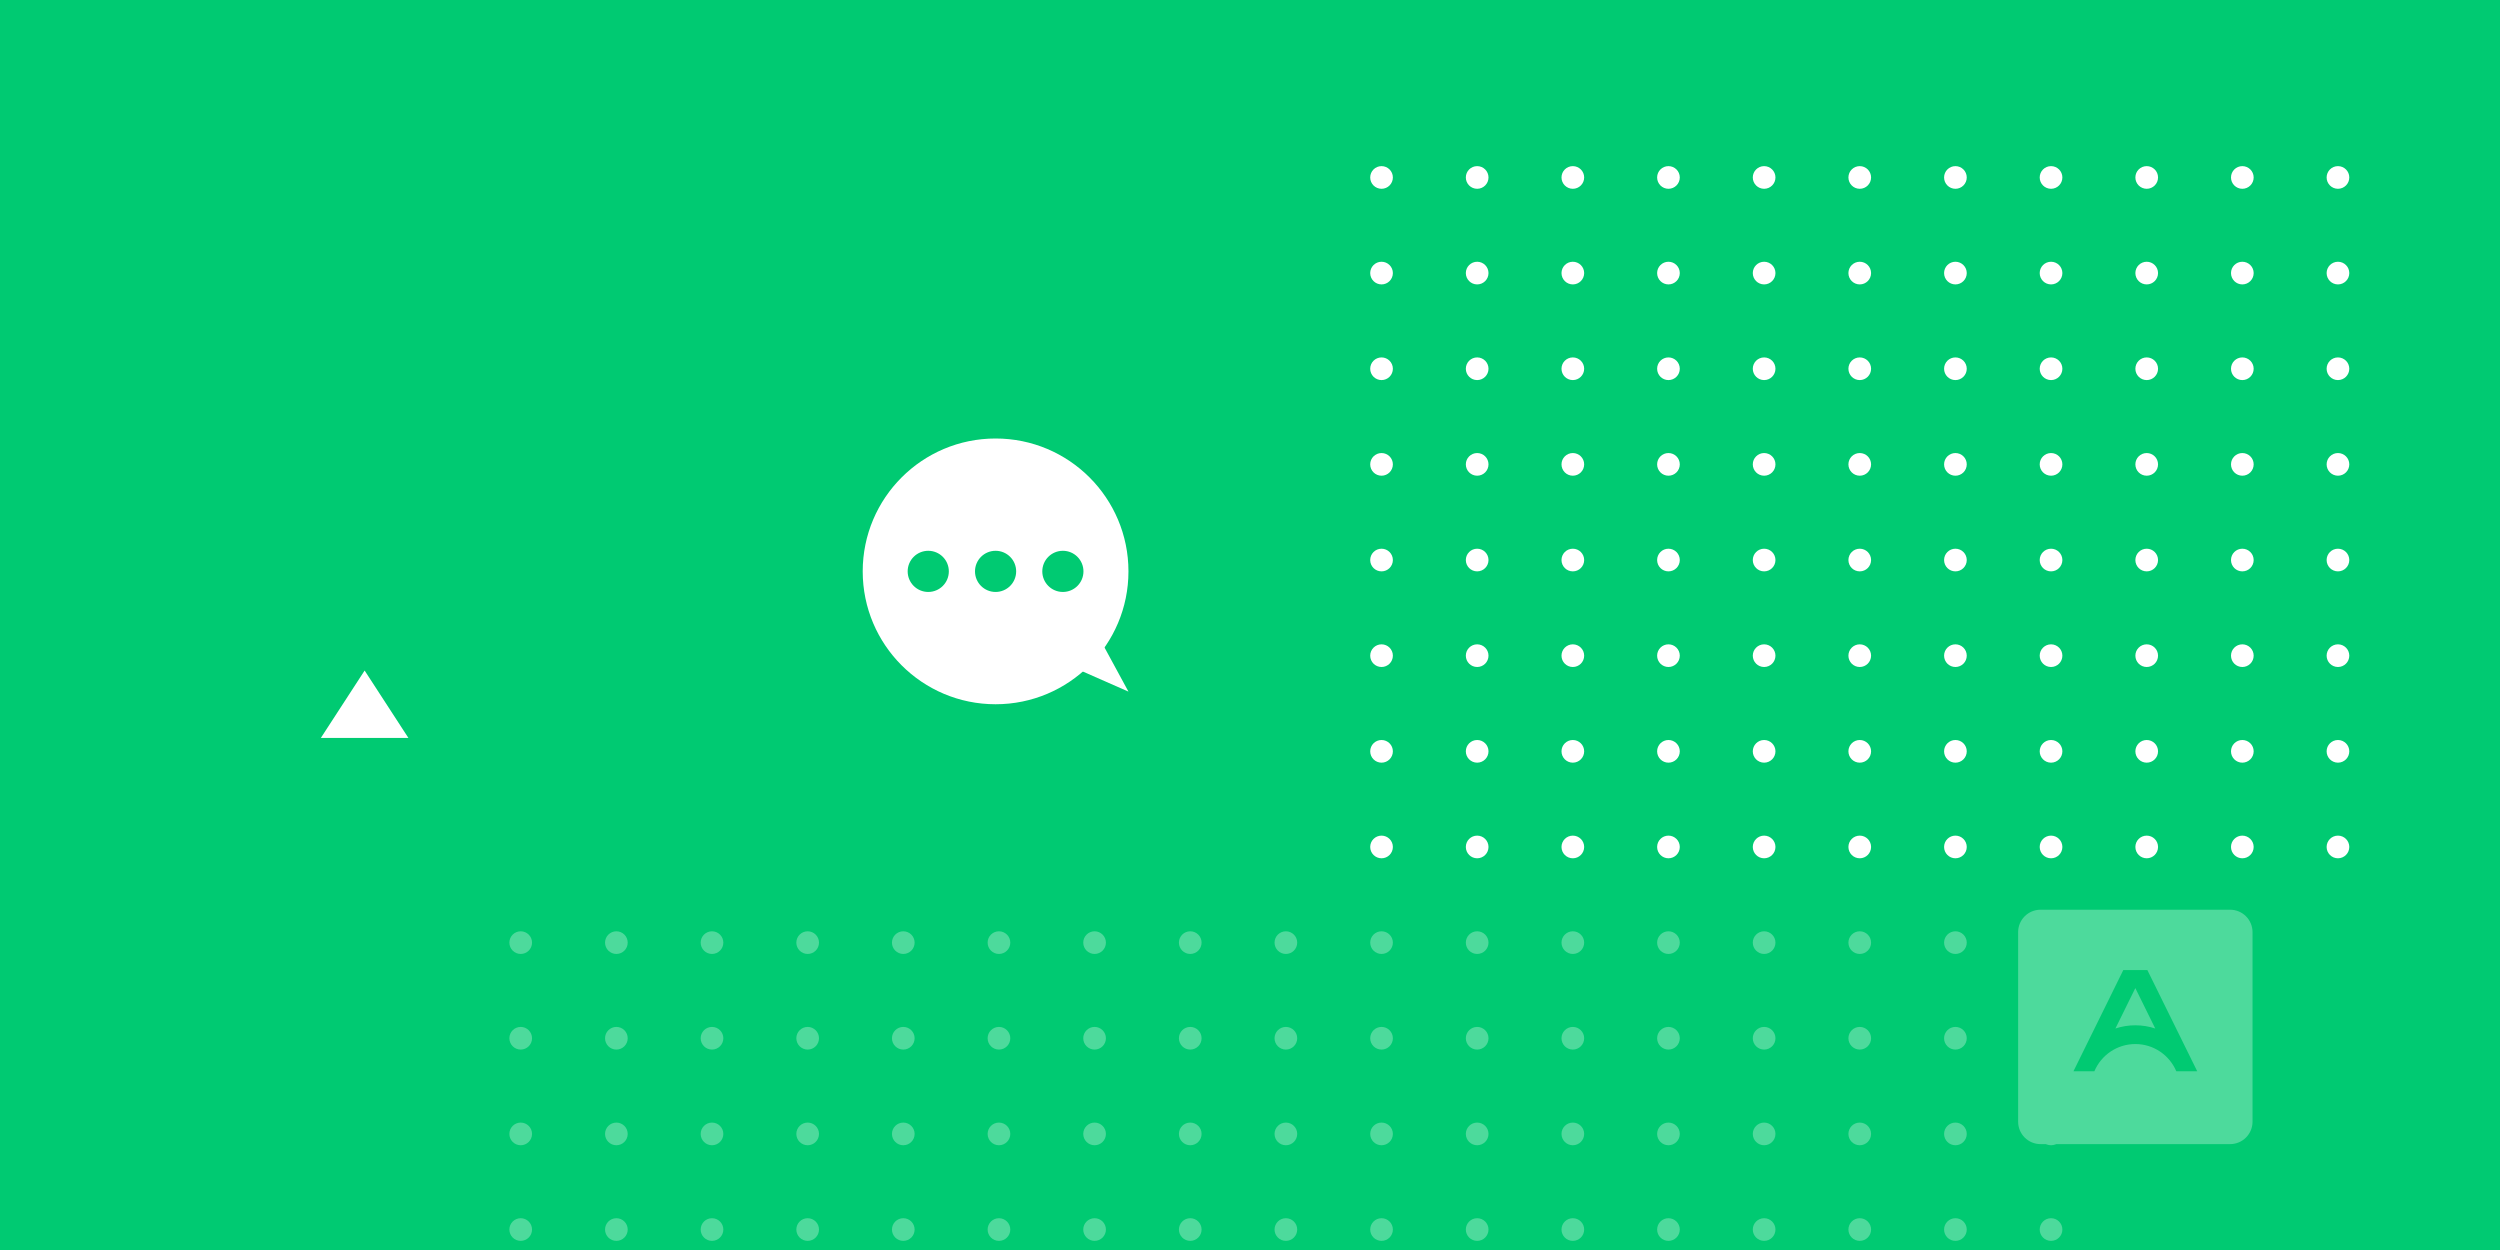 <?xml version="1.0" encoding="UTF-8"?>
<svg id="Capa_1" data-name="Capa 1" xmlns="http://www.w3.org/2000/svg" viewBox="0 0 600 300">
  <defs>
    <style>
      .cls-1 {
        fill: #00ca72;
      }

      .cls-1, .cls-2, .cls-3 {
        stroke-width: 0px;
      }

      .cls-2 {
        fill: #4dda9c;
      }

      .cls-3 {
        fill: #fff;
      }
    </style>
  </defs>
  <rect class="cls-1" width="600" height="300"/>
  <polygon class="cls-3" points="87.51 160.93 77 177.11 98.02 177.11 87.51 160.93"/>
  <g>
    <path class="cls-3" d="M238.94,105.24c-17.61,0-31.89,14.28-31.89,31.89s14.28,31.89,31.89,31.89,31.89-14.28,31.89-31.89-14.28-31.89-31.89-31.89ZM222.78,142.07c-2.73,0-4.94-2.21-4.94-4.94s2.21-4.94,4.94-4.94,4.94,2.21,4.94,4.94-2.21,4.94-4.94,4.94ZM238.94,142.07c-2.73,0-4.94-2.21-4.94-4.94s2.21-4.94,4.94-4.94,4.94,2.21,4.94,4.94-2.21,4.94-4.94,4.94ZM255.09,142.07c-2.73,0-4.94-2.21-4.94-4.94s2.21-4.94,4.94-4.94,4.94,2.21,4.94,4.94-2.21,4.94-4.94,4.94Z"/>
    <polyline class="cls-3" points="262.73 151.07 270.83 165.99 255.09 159.06"/>
  </g>
  <g>
    <circle class="cls-3" cx="561.11" cy="134.41" r="2.72"/>
    <circle class="cls-3" cx="538.16" cy="134.41" r="2.72"/>
    <circle class="cls-3" cx="515.21" cy="134.41" r="2.72"/>
    <circle class="cls-3" cx="492.25" cy="134.41" r="2.72"/>
    <circle class="cls-3" cx="469.3" cy="134.41" r="2.72"/>
    <circle class="cls-3" cx="446.34" cy="134.41" r="2.72"/>
    <circle class="cls-3" cx="561.11" cy="111.45" r="2.72"/>
    <circle class="cls-3" cx="538.16" cy="111.45" r="2.72"/>
    <circle class="cls-3" cx="515.21" cy="111.45" r="2.72"/>
    <circle class="cls-3" cx="492.25" cy="111.45" r="2.72"/>
    <circle class="cls-3" cx="469.3" cy="111.45" r="2.72"/>
    <circle class="cls-3" cx="446.34" cy="111.45" r="2.72"/>
    <circle class="cls-3" cx="561.11" cy="88.5" r="2.72"/>
    <circle class="cls-3" cx="538.16" cy="88.5" r="2.72"/>
    <circle class="cls-3" cx="515.21" cy="88.5" r="2.72"/>
    <circle class="cls-3" cx="492.25" cy="88.5" r="2.72"/>
    <circle class="cls-3" cx="469.3" cy="88.5" r="2.72"/>
    <circle class="cls-3" cx="446.34" cy="88.5" r="2.72"/>
    <circle class="cls-3" cx="561.11" cy="65.54" r="2.72"/>
    <circle class="cls-3" cx="538.16" cy="65.54" r="2.72"/>
    <circle class="cls-3" cx="515.21" cy="65.54" r="2.72"/>
    <circle class="cls-3" cx="492.25" cy="65.54" r="2.72"/>
    <circle class="cls-3" cx="469.3" cy="65.54" r="2.72"/>
    <circle class="cls-3" cx="446.34" cy="65.54" r="2.72"/>
    <circle class="cls-3" cx="561.11" cy="42.59" r="2.72"/>
    <circle class="cls-3" cx="538.16" cy="42.59" r="2.72"/>
    <circle class="cls-3" cx="515.21" cy="42.59" r="2.72"/>
    <circle class="cls-3" cx="492.25" cy="42.59" r="2.72"/>
    <circle class="cls-3" cx="469.3" cy="42.59" r="2.72"/>
    <circle class="cls-3" cx="446.34" cy="42.59" r="2.72"/>
    <circle class="cls-3" cx="423.39" cy="42.59" r="2.72"/>
    <circle class="cls-3" cx="423.39" cy="65.54" r="2.72"/>
    <circle class="cls-3" cx="423.39" cy="88.5" r="2.72"/>
    <circle class="cls-3" cx="423.39" cy="111.45" r="2.72"/>
    <circle class="cls-3" cx="423.39" cy="134.41" r="2.72"/>
    <circle class="cls-3" cx="400.43" cy="134.41" r="2.72"/>
    <circle class="cls-3" cx="377.48" cy="134.41" r="2.72"/>
    <circle class="cls-3" cx="354.52" cy="134.41" r="2.72"/>
    <circle class="cls-3" cx="331.57" cy="134.41" r="2.72"/>
    <circle class="cls-3" cx="400.43" cy="111.45" r="2.72"/>
    <circle class="cls-3" cx="377.48" cy="111.45" r="2.72"/>
    <circle class="cls-3" cx="354.52" cy="111.45" r="2.72"/>
    <circle class="cls-3" cx="331.57" cy="111.45" r="2.72"/>
    <circle class="cls-3" cx="400.43" cy="88.5" r="2.72"/>
    <circle class="cls-3" cx="377.48" cy="88.5" r="2.72"/>
    <circle class="cls-3" cx="354.52" cy="88.5" r="2.72"/>
    <circle class="cls-3" cx="331.57" cy="88.5" r="2.72"/>
    <circle class="cls-3" cx="400.43" cy="65.54" r="2.72"/>
    <circle class="cls-3" cx="377.48" cy="65.54" r="2.72"/>
    <circle class="cls-3" cx="354.52" cy="65.54" r="2.72"/>
    <circle class="cls-3" cx="331.57" cy="65.54" r="2.72"/>
    <circle class="cls-3" cx="400.43" cy="42.59" r="2.72"/>
    <circle class="cls-3" cx="377.48" cy="42.59" r="2.72"/>
    <circle class="cls-3" cx="354.52" cy="42.59" r="2.72"/>
    <circle class="cls-3" cx="331.57" cy="42.59" r="2.72"/>
    <circle class="cls-3" cx="561.11" cy="203.27" r="2.72"/>
    <circle class="cls-3" cx="538.16" cy="203.27" r="2.72"/>
    <circle class="cls-3" cx="515.21" cy="203.27" r="2.72"/>
    <circle class="cls-3" cx="492.25" cy="203.27" r="2.72"/>
    <circle class="cls-3" cx="469.3" cy="203.27" r="2.72"/>
    <circle class="cls-3" cx="446.34" cy="203.27" r="2.72"/>
    <circle class="cls-3" cx="561.11" cy="180.32" r="2.72"/>
    <circle class="cls-3" cx="538.16" cy="180.32" r="2.72"/>
    <circle class="cls-3" cx="515.21" cy="180.32" r="2.72"/>
    <circle class="cls-3" cx="492.25" cy="180.32" r="2.72"/>
    <circle class="cls-3" cx="469.3" cy="180.32" r="2.72"/>
    <circle class="cls-3" cx="446.34" cy="180.32" r="2.72"/>
    <circle class="cls-3" cx="561.11" cy="157.36" r="2.72"/>
    <circle class="cls-3" cx="538.16" cy="157.36" r="2.72"/>
    <circle class="cls-3" cx="515.21" cy="157.36" r="2.72"/>
    <circle class="cls-3" cx="492.25" cy="157.36" r="2.72"/>
    <circle class="cls-3" cx="469.3" cy="157.36" r="2.72"/>
    <circle class="cls-3" cx="446.34" cy="157.36" r="2.72"/>
    <circle class="cls-3" cx="423.39" cy="157.36" r="2.72"/>
    <circle class="cls-3" cx="423.39" cy="180.32" r="2.72"/>
    <circle class="cls-3" cx="423.39" cy="203.27" r="2.72"/>
    <circle class="cls-3" cx="400.43" cy="203.27" r="2.72"/>
    <circle class="cls-3" cx="377.48" cy="203.27" r="2.72"/>
    <circle class="cls-3" cx="354.52" cy="203.27" r="2.72"/>
    <circle class="cls-3" cx="331.57" cy="203.27" r="2.72"/>
    <circle class="cls-3" cx="400.43" cy="180.32" r="2.72"/>
    <circle class="cls-3" cx="377.48" cy="180.32" r="2.72"/>
    <circle class="cls-3" cx="354.52" cy="180.32" r="2.72"/>
    <circle class="cls-3" cx="331.57" cy="180.32" r="2.72"/>
    <circle class="cls-3" cx="400.43" cy="157.36" r="2.72"/>
    <circle class="cls-3" cx="377.48" cy="157.36" r="2.72"/>
    <circle class="cls-3" cx="354.52" cy="157.36" r="2.72"/>
    <circle class="cls-3" cx="331.57" cy="157.36" r="2.72"/>
  </g>
  <g>
    <circle class="cls-2" cx="492.25" cy="295.09" r="2.72"/>
    <circle class="cls-2" cx="469.3" cy="295.09" r="2.72"/>
    <circle class="cls-2" cx="492.25" cy="272.14" r="2.72"/>
    <circle class="cls-2" cx="469.3" cy="272.14" r="2.72"/>
    <circle class="cls-2" cx="492.25" cy="249.18" r="2.72"/>
    <circle class="cls-2" cx="469.3" cy="249.18" r="2.72"/>
    <circle class="cls-2" cx="492.25" cy="226.23" r="2.72"/>
    <circle class="cls-2" cx="469.3" cy="226.23" r="2.72"/>
    <circle class="cls-2" cx="446.34" cy="226.23" r="2.72"/>
    <circle class="cls-2" cx="446.34" cy="249.18" r="2.72"/>
    <circle class="cls-2" cx="446.34" cy="272.14" r="2.72"/>
    <circle class="cls-2" cx="446.34" cy="295.09" r="2.72"/>
    <circle class="cls-2" cx="423.39" cy="295.09" r="2.72"/>
    <circle class="cls-2" cx="400.43" cy="295.09" r="2.72"/>
    <circle class="cls-2" cx="377.48" cy="295.09" r="2.72"/>
    <circle class="cls-2" cx="354.52" cy="295.09" r="2.72"/>
    <circle class="cls-2" cx="331.57" cy="295.09" r="2.72"/>
    <circle class="cls-2" cx="308.61" cy="295.09" r="2.72"/>
    <circle class="cls-2" cx="285.66" cy="295.09" r="2.72"/>
    <circle class="cls-2" cx="262.7" cy="295.09" r="2.72"/>
    <circle class="cls-2" cx="239.75" cy="295.09" r="2.72"/>
    <circle class="cls-2" cx="423.39" cy="272.14" r="2.72"/>
    <circle class="cls-2" cx="400.43" cy="272.14" r="2.72"/>
    <circle class="cls-2" cx="377.48" cy="272.14" r="2.72"/>
    <circle class="cls-2" cx="354.52" cy="272.14" r="2.72"/>
    <circle class="cls-2" cx="331.57" cy="272.14" r="2.72"/>
    <circle class="cls-2" cx="308.61" cy="272.14" r="2.72"/>
    <circle class="cls-2" cx="285.66" cy="272.14" r="2.72"/>
    <circle class="cls-2" cx="262.7" cy="272.14" r="2.72"/>
    <circle class="cls-2" cx="239.75" cy="272.14" r="2.72"/>
    <circle class="cls-2" cx="423.39" cy="249.18" r="2.72"/>
    <circle class="cls-2" cx="400.43" cy="249.18" r="2.72"/>
    <circle class="cls-2" cx="377.48" cy="249.18" r="2.72"/>
    <circle class="cls-2" cx="354.52" cy="249.18" r="2.72"/>
    <circle class="cls-2" cx="331.57" cy="249.18" r="2.72"/>
    <circle class="cls-2" cx="308.61" cy="249.18" r="2.72"/>
    <circle class="cls-2" cx="285.66" cy="249.18" r="2.72"/>
    <circle class="cls-2" cx="262.7" cy="249.18" r="2.72"/>
    <circle class="cls-2" cx="239.75" cy="249.18" r="2.72"/>
    <circle class="cls-2" cx="423.39" cy="226.23" r="2.72"/>
    <circle class="cls-2" cx="400.43" cy="226.23" r="2.72"/>
    <circle class="cls-2" cx="377.48" cy="226.23" r="2.72"/>
    <circle class="cls-2" cx="354.52" cy="226.23" r="2.72"/>
    <circle class="cls-2" cx="331.57" cy="226.23" r="2.72"/>
    <circle class="cls-2" cx="308.61" cy="226.23" r="2.72"/>
    <circle class="cls-2" cx="285.66" cy="226.23" r="2.72"/>
    <circle class="cls-2" cx="262.7" cy="226.23" r="2.72"/>
    <circle class="cls-2" cx="239.75" cy="226.23" r="2.72"/>
    <circle class="cls-2" cx="216.79" cy="226.23" r="2.72"/>
    <circle class="cls-2" cx="216.79" cy="249.18" r="2.72"/>
    <circle class="cls-2" cx="216.79" cy="272.14" r="2.72"/>
    <circle class="cls-2" cx="216.79" cy="295.09" r="2.72"/>
    <circle class="cls-2" cx="193.84" cy="295.09" r="2.72"/>
    <circle class="cls-2" cx="170.88" cy="295.09" r="2.72"/>
    <circle class="cls-2" cx="147.93" cy="295.09" r="2.72"/>
    <circle class="cls-2" cx="124.97" cy="295.09" r="2.72"/>
    <circle class="cls-2" cx="193.84" cy="272.14" r="2.72"/>
    <circle class="cls-2" cx="170.88" cy="272.14" r="2.72"/>
    <circle class="cls-2" cx="147.93" cy="272.14" r="2.72"/>
    <circle class="cls-2" cx="124.97" cy="272.14" r="2.72"/>
    <circle class="cls-2" cx="193.84" cy="249.18" r="2.72"/>
    <circle class="cls-2" cx="170.88" cy="249.18" r="2.72"/>
    <circle class="cls-2" cx="147.93" cy="249.18" r="2.72"/>
    <circle class="cls-2" cx="124.97" cy="249.18" r="2.72"/>
    <circle class="cls-2" cx="193.84" cy="226.23" r="2.72"/>
    <circle class="cls-2" cx="170.88" cy="226.23" r="2.72"/>
    <circle class="cls-2" cx="147.93" cy="226.23" r="2.72"/>
    <circle class="cls-2" cx="124.97" cy="226.23" r="2.72"/>
  </g>
  <g>
    <path class="cls-2" d="M489.74,218.33h45.48c2.98,0,5.39,2.41,5.39,5.39v45.48c0,2.98-2.41,5.39-5.39,5.39h-45.48c-2.98,0-5.39-2.41-5.39-5.39v-45.48c0-2.98,2.41-5.39,5.39-5.39Z"/>
    <path class="cls-1" d="M512.48,250.57c4.42,0,8.21,2.69,9.83,6.53h5.02l-11.96-24.28h-5.78l-11.96,24.28h5.02c1.61-3.83,5.41-6.53,9.83-6.53ZM512.48,237.14l4.78,9.7c-1.51-.5-3.12-.77-4.78-.77s-3.27.27-4.78.77l4.78-9.7Z"/>
  </g>
</svg>